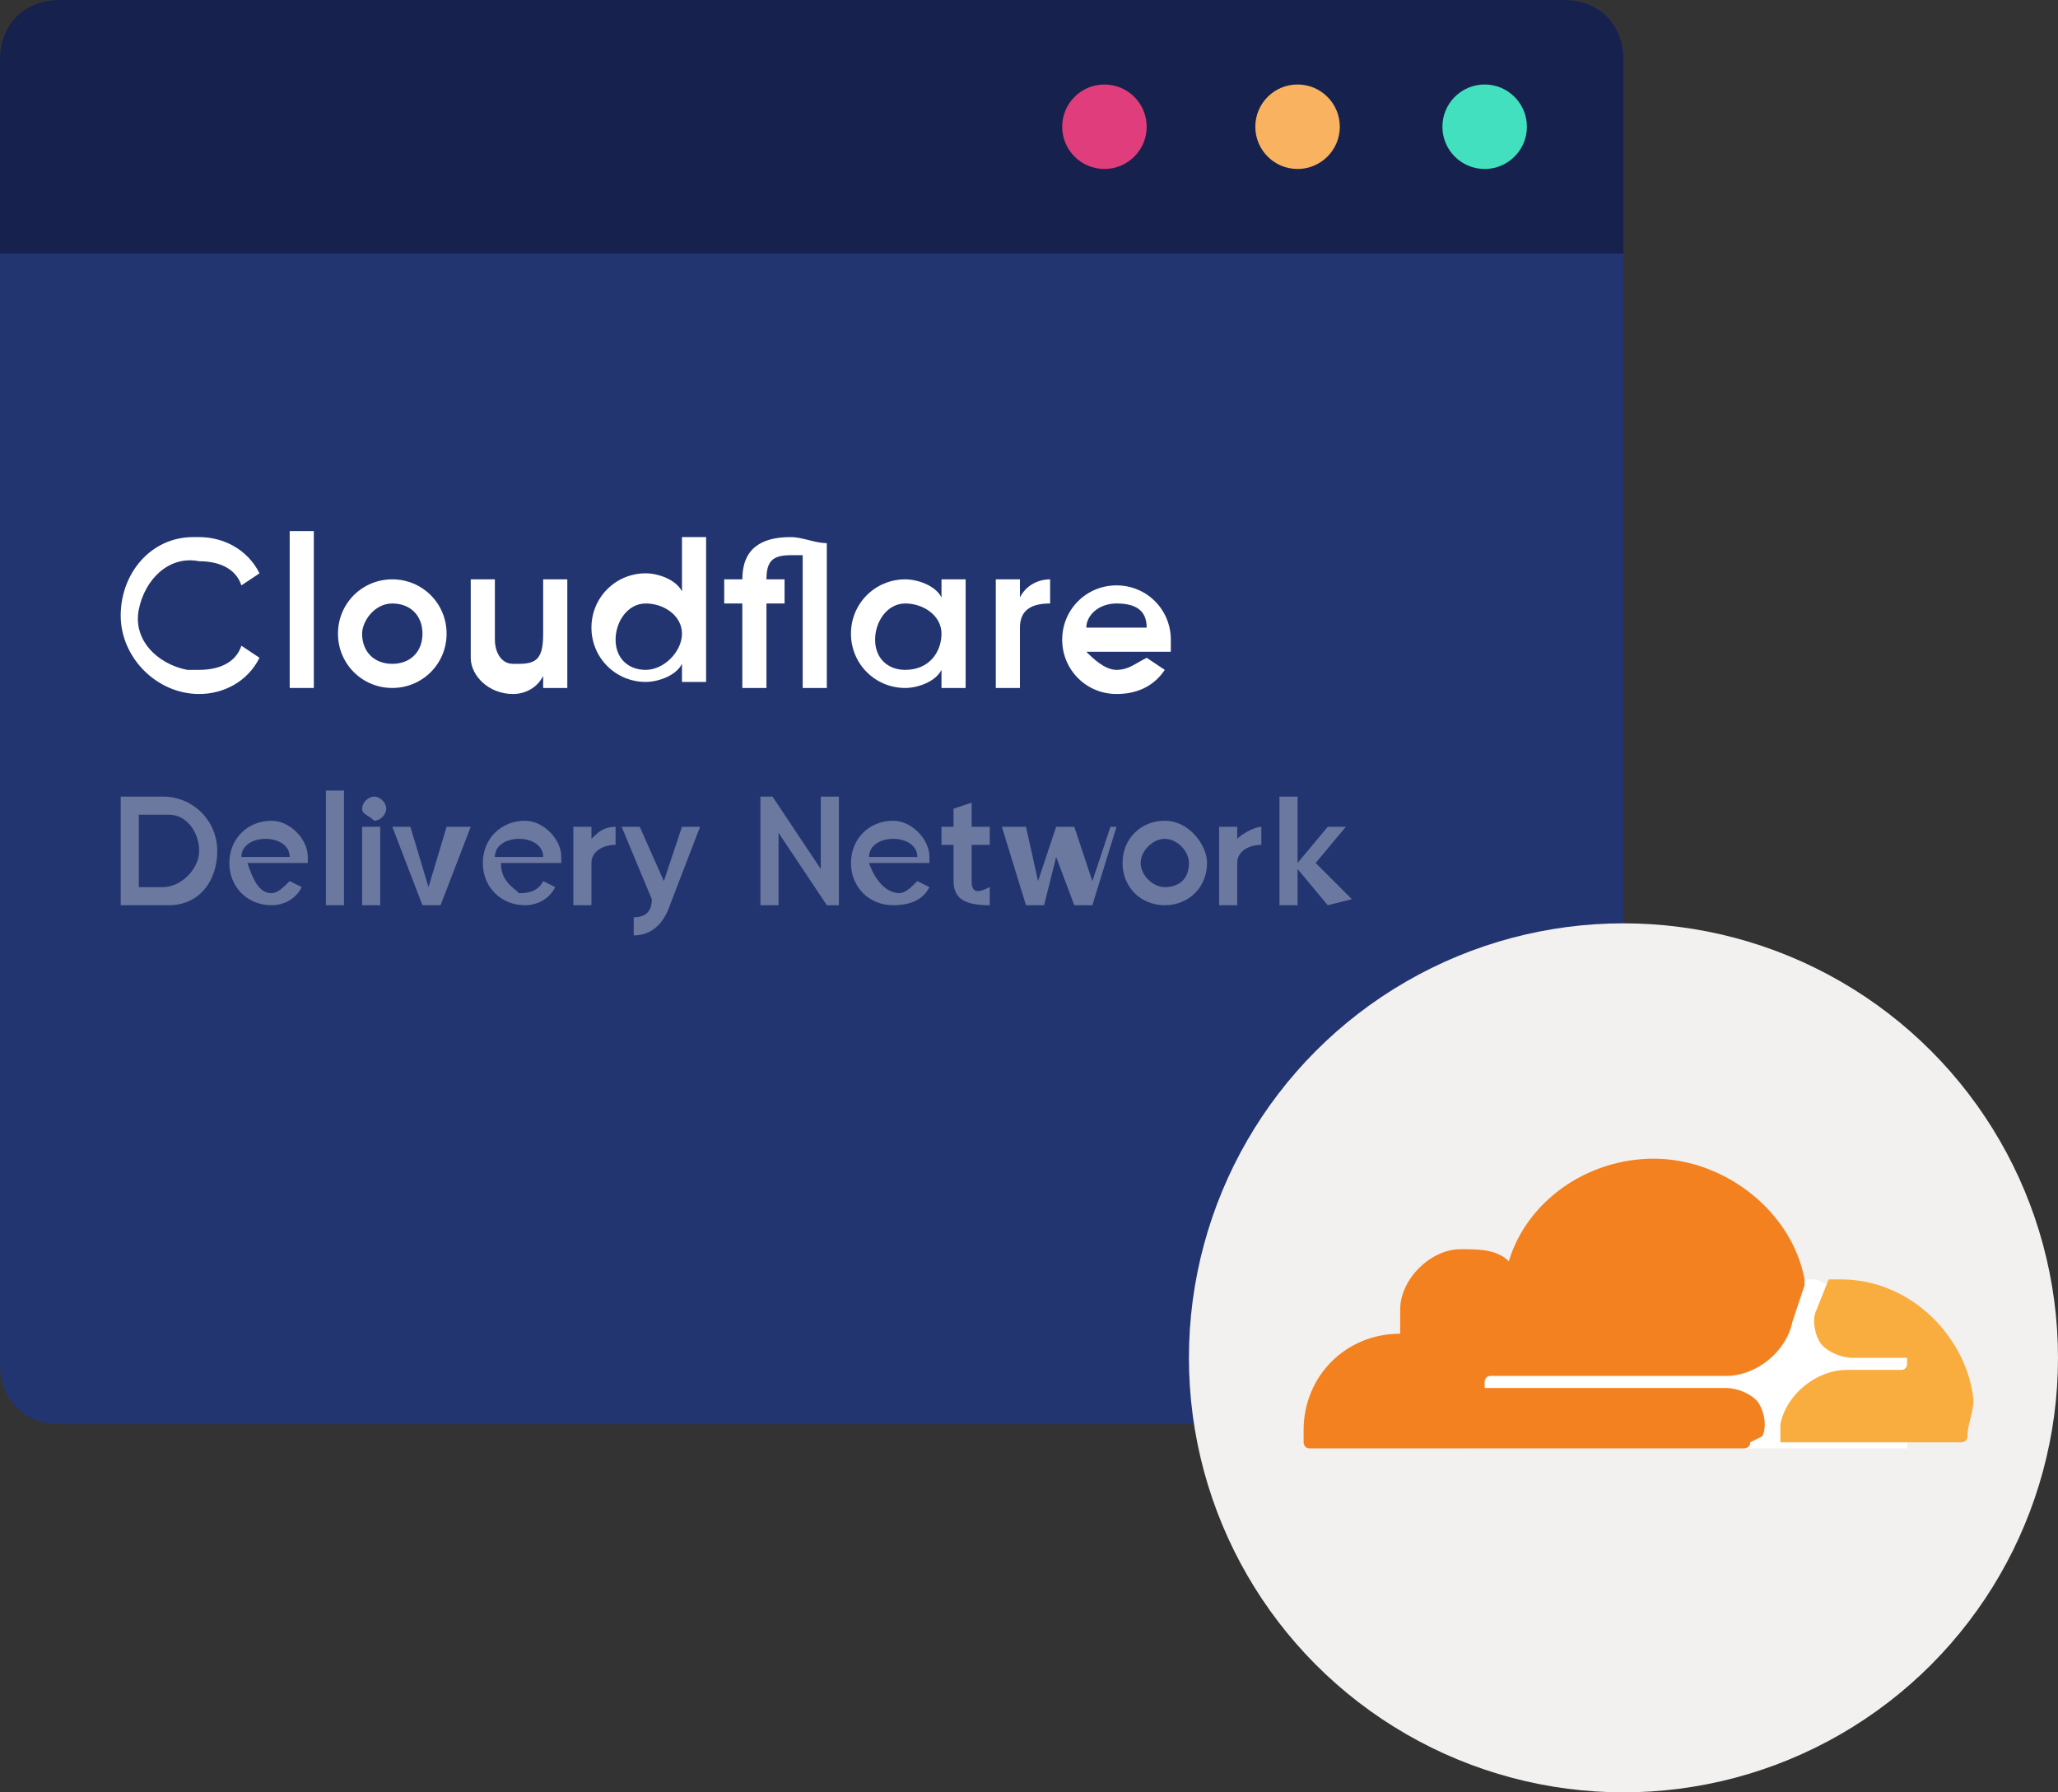 <?xml version="1.0" encoding="utf-8"?>
<!-- Generator: Adobe Illustrator 21.0.2, SVG Export Plug-In . SVG Version: 6.00 Build 0)  -->
<svg version="1.1" id="Layer_1" xmlns="http://www.w3.org/2000/svg" xmlns:xlink="http://www.w3.org/1999/xlink" x="0px" y="0px"
	 viewBox="0 0 34.1 29.7" style="enable-background:new 0 0 34.1 29.7;" xml:space="preserve">
<rect x="0" y="0" width="34.1" height="29.7" fill="#333333" stroke="none"/>
<style type="text/css">
	.st0{fill:#223570;}
	.st1{fill:#16224D;}
	.st2{fill:#DF3D7B;}
	.st3{fill:#F9B25F;}
	.st4{fill:#FFFFFF;}
	.st5{fill:#42E0BE;}
	.st6{fill:#F2F1F0;}
	.st7{opacity:0.33;fill:#FFFFFF;enable-background:new    ;}
	.st8{fill:#F48120;}
	.st9{fill:#FAAD3F;}
</style>
<title>s7</title>
<path class="st0" d="M1,0h24.9c0.6,0,1,0.4,1,1v21.6c0,0.6-0.4,1-1,1H1c-0.6,0-1-0.4-1-1V1C0,0.5,0.5,0,1,0z"/>
<path class="st1" d="M1,0h24.9c0.6,0,1,0.4,1,1v3.2l0,0H0l0,0V1C0,0.4,0.4,0,1,0z"/>
<circle class="st2" cx="18.3" cy="2.1" r="0.7"/>
<circle class="st3" cx="21.5" cy="2.1" r="0.7"/>
<path class="st4" d="M2,10.2c0-0.7,0.5-1.3,1.2-1.3c0,0,0,0,0.1,0c0.4,0,0.8,0.2,1,0.6L4,9.7C3.9,9.4,3.6,9.3,3.3,9.3
	c-0.5-0.1-0.9,0.3-1,0.8c-0.1,0.5,0.3,0.9,0.8,1c0.1,0,0.1,0,0.2,0c0.3,0,0.6-0.1,0.7-0.4l0.3,0.2c-0.2,0.4-0.6,0.6-1,0.6
	C2.6,11.5,2,10.9,2,10.2C2,10.2,2,10.2,2,10.2z"/>
<path class="st4" d="M4.8,8.8h0.4v2.6H4.8V8.8z"/>
<path class="st4" d="M5.6,10.5C5.6,10,6,9.6,6.5,9.6s0.9,0.4,0.9,0.9c0,0.5-0.4,0.9-0.9,0.9C6,11.4,5.6,11,5.6,10.5
	C5.5,10.5,5.5,10.5,5.6,10.5z M7,10.5C7,10.2,6.8,10,6.5,10s-0.5,0.3-0.5,0.5c0,0.3,0.2,0.5,0.5,0.5C6.8,11,7,10.8,7,10.5L7,10.5z"
	/>
<path class="st4" d="M9.4,9.6v1.8H9v-0.2c-0.1,0.2-0.3,0.3-0.5,0.3c-0.4,0-0.7-0.3-0.7-0.6c0,0,0-0.1,0-0.1V9.6h0.4v1
	c0,0.2,0.1,0.4,0.3,0.4c0,0,0.1,0,0.1,0c0.3,0,0.4-0.1,0.4-0.5V9.6H9.4z"/>
<path class="st4" d="M11.7,8.9v2.4h-0.4v-0.3c-0.1,0.2-0.4,0.3-0.6,0.3c-0.5,0-0.9-0.4-0.9-0.9s0.4-0.9,0.9-0.9
	c0.2,0,0.5,0.1,0.6,0.3V8.9H11.7z M11.3,10.5c0-0.3-0.3-0.5-0.6-0.5c-0.3,0-0.5,0.3-0.5,0.6c0,0.3,0.2,0.5,0.5,0.5
	C11,11.1,11.3,10.8,11.3,10.5C11.3,10.5,11.3,10.5,11.3,10.5z"/>
<path class="st4" d="M13.7,9v2.4h-0.4V9.2h-0.2c-0.3,0-0.4,0.1-0.4,0.4l0,0H13V10h-0.3v1.4h-0.4V10H12V9.6h0.3l0,0
	c0-0.5,0.3-0.7,0.8-0.7C13.3,8.9,13.5,9,13.7,9z"/>
<path class="st4" d="M16,9.6v1.8h-0.4v-0.3c-0.1,0.2-0.4,0.3-0.6,0.3c-0.5,0-0.9-0.4-0.9-0.9s0.4-0.9,0.9-0.9c0.2,0,0.5,0.1,0.6,0.3
	V9.6H16z M15.6,10.5c0-0.3-0.3-0.5-0.6-0.5c-0.3,0-0.5,0.3-0.5,0.6c0,0.3,0.2,0.5,0.5,0.5C15.4,11.1,15.6,10.8,15.6,10.5L15.6,10.5z
	"/>
<path class="st4" d="M17.4,9.6V10c-0.3,0-0.5,0.1-0.5,0.4c0,0,0,0.1,0,0.1v0.9h-0.4V9.6h0.4v0.3C17,9.7,17.2,9.6,17.4,9.6z"/>
<path class="st4" d="M18.5,11.1c0.2,0,0.3-0.1,0.5-0.2l0.3,0.2c-0.2,0.3-0.5,0.4-0.8,0.4c-0.5,0-0.9-0.4-0.9-0.9s0.4-0.9,0.9-0.9
	c0.5,0,0.9,0.4,0.9,0.9c0,0,0,0,0,0c0,0.1,0,0.1,0,0.2H18C18.1,10.9,18.3,11.1,18.5,11.1z M19,10.4c0-0.3-0.2-0.4-0.5-0.4
	c-0.3,0-0.5,0.2-0.5,0.4H19z"/>
<circle class="st5" cx="24.6" cy="2.1" r="0.7"/>
<circle class="st6" cx="26.9" cy="22.5" r="7.2"/>
<path class="st7" d="M3.6,14.1c0,0.5-0.3,0.9-0.8,0.9c0,0,0,0,0,0H2v-1.8h0.7C3.2,13.2,3.6,13.6,3.6,14.1
	C3.6,14.1,3.6,14.1,3.6,14.1z M3.3,14.1c0-0.3-0.2-0.6-0.5-0.6c0,0,0,0,0,0H2.3v1.2h0.4C3,14.7,3.3,14.4,3.3,14.1
	C3.3,14.1,3.3,14.1,3.3,14.1z"/>
<path class="st7" d="M4.5,14.8c0.1,0,0.2-0.1,0.3-0.2L5,14.7C4.9,14.9,4.7,15,4.5,15c-0.4,0-0.7-0.3-0.7-0.7c0-0.4,0.3-0.7,0.7-0.7
	c0,0,0,0,0,0c0.3,0,0.6,0.3,0.6,0.6c0,0,0,0,0,0c0,0,0,0.1,0,0.1h-1C4.2,14.6,4.3,14.8,4.5,14.8z M4.8,14.2c0-0.2-0.2-0.3-0.4-0.3
	c-0.2,0-0.4,0.1-0.4,0.3H4.8z"/>
<path class="st7" d="M5.4,13.1h0.3V15H5.4V13.1z"/>
<path class="st7" d="M6,13.4c0-0.1,0.1-0.2,0.2-0.2c0.1,0,0.2,0.1,0.2,0.2s-0.1,0.2-0.2,0.2C6.1,13.5,6,13.5,6,13.4L6,13.4z M6,13.7
	h0.3V15H6V13.7z"/>
<path class="st7" d="M7.8,13.7L7.3,15H7l-0.5-1.3h0.3l0.3,1l0.3-1L7.8,13.7z"/>
<path class="st7" d="M8.6,14.8c0.1,0,0.3,0,0.4-0.2l0.2,0.1C9.1,14.9,8.9,15,8.7,15C8.3,15,8,14.7,8,14.3s0.3-0.7,0.7-0.7
	c0,0,0,0,0,0c0.3,0,0.6,0.3,0.6,0.6c0,0,0,0,0,0c0,0,0,0.1,0,0.1h-1C8.3,14.6,8.5,14.7,8.6,14.8z M9,14.2c0-0.2-0.2-0.3-0.4-0.3
	c-0.2,0-0.4,0.1-0.4,0.3H9z"/>
<path class="st7" d="M10.2,13.7V14c-0.2,0-0.4,0.1-0.4,0.3c0,0,0,0.1,0,0.1V15H9.5v-1.3h0.3v0.2C9.9,13.8,10,13.7,10.2,13.7z"/>
<path class="st7" d="M11.6,13.7L11.1,15c-0.1,0.3-0.3,0.5-0.6,0.5v-0.3c0.2,0,0.3-0.1,0.3-0.3l0,0l-0.5-1.2h0.3l0.4,0.9l0.3-0.9
	L11.6,13.7z"/>
<path class="st7" d="M13.9,13.2V15h-0.2l-0.8-1.2V15h-0.3v-1.8h0.2l0.8,1.2v-1.2H13.9z"/>
<path class="st7" d="M14.9,14.8c0.1,0,0.2-0.1,0.3-0.2l0.2,0.1c-0.1,0.2-0.3,0.3-0.6,0.3c-0.4,0-0.7-0.3-0.7-0.7s0.3-0.7,0.7-0.7
	c0,0,0,0,0,0c0.3,0,0.6,0.3,0.6,0.6c0,0,0,0,0,0c0,0,0,0.1,0,0.1h-1C14.5,14.6,14.7,14.8,14.9,14.8z M15.2,14.2
	c0-0.2-0.2-0.3-0.4-0.3c-0.2,0-0.4,0.1-0.4,0.3H15.2z"/>
<path class="st7" d="M16.1,14v0.6c0,0.2,0.1,0.2,0.3,0.1V15c-0.4,0-0.6-0.1-0.6-0.4V14h-0.2v-0.3h0.2v-0.3l0.3-0.1v0.4h0.3V14H16.1z
	"/>
<path class="st7" d="M18.5,13.7L18.1,15h-0.3l-0.3-0.8L17.3,15H17l-0.4-1.3H17l0.2,0.9l0.3-0.9h0.3l0.3,0.9l0.3-0.9L18.5,13.7z"/>
<path class="st7" d="M18.6,14.3c0-0.4,0.3-0.7,0.7-0.7S20,14,20,14.3c0,0.4-0.3,0.7-0.7,0.7l0,0C18.9,15,18.6,14.7,18.6,14.3
	C18.6,14.4,18.6,14.3,18.6,14.3z M19.7,14.3c0-0.2-0.2-0.4-0.4-0.4s-0.4,0.2-0.4,0.4c0,0.2,0.2,0.4,0.4,0.4
	C19.5,14.7,19.7,14.6,19.7,14.3C19.7,14.4,19.7,14.4,19.7,14.3z"/>
<path class="st7" d="M20.9,13.7V14c-0.2,0-0.4,0.1-0.4,0.3c0,0,0,0.1,0,0.1V15h-0.3v-1.3h0.3v0.2C20.6,13.8,20.8,13.7,20.9,13.7z"/>
<path class="st7" d="M22,15l-0.5-0.6V15h-0.3v-1.8h0.3v1.1l0.5-0.6h0.3l-0.5,0.6l0.6,0.6L22,15z"/>
<path class="st4" d="M31.6,21.6l-1.3-0.3l-0.2-0.1l-5.8,0V24l7.3,0L31.6,21.6z"/>
<path class="st8" d="M29.2,23.8c0.1-0.2,0-0.5-0.1-0.6c-0.1-0.1-0.3-0.2-0.5-0.2l-3.9,0c0,0,0,0-0.1,0c0,0,0,0,0-0.1
	c0,0,0-0.1,0.1-0.1l3.9,0c0.5,0,1-0.4,1.1-0.9l0.2-0.6c0,0,0,0,0-0.1c-0.2-1.1-1.3-2-2.5-2c-1.1,0-2.1,0.7-2.4,1.7
	c-0.2-0.2-0.5-0.2-0.8-0.2c-0.5,0-1,0.5-1,1c0,0.1,0,0.3,0,0.4c-0.9,0-1.6,0.7-1.6,1.6c0,0.1,0,0.2,0,0.2c0,0,0,0.1,0.1,0.1h7.2
	c0,0,0.1,0,0.1-0.1L29.2,23.8z"/>
<path class="st9" d="M30.5,21.2h-0.1c0,0,0,0-0.1,0l-0.2,0.5c-0.1,0.2,0,0.5,0.1,0.6c0.1,0.1,0.3,0.2,0.5,0.2l0.8,0c0,0,0,0,0.1,0
	c0,0,0,0,0,0.1c0,0,0,0.1-0.1,0.1l-0.9,0c-0.5,0-1,0.4-1.1,0.9l0,0.2c0,0,0,0.1,0,0.1h3c0,0,0.1,0,0.1-0.1c0-0.2,0.1-0.4,0.1-0.6
	C32.6,22.2,31.7,21.2,30.5,21.2"/>
</svg>
